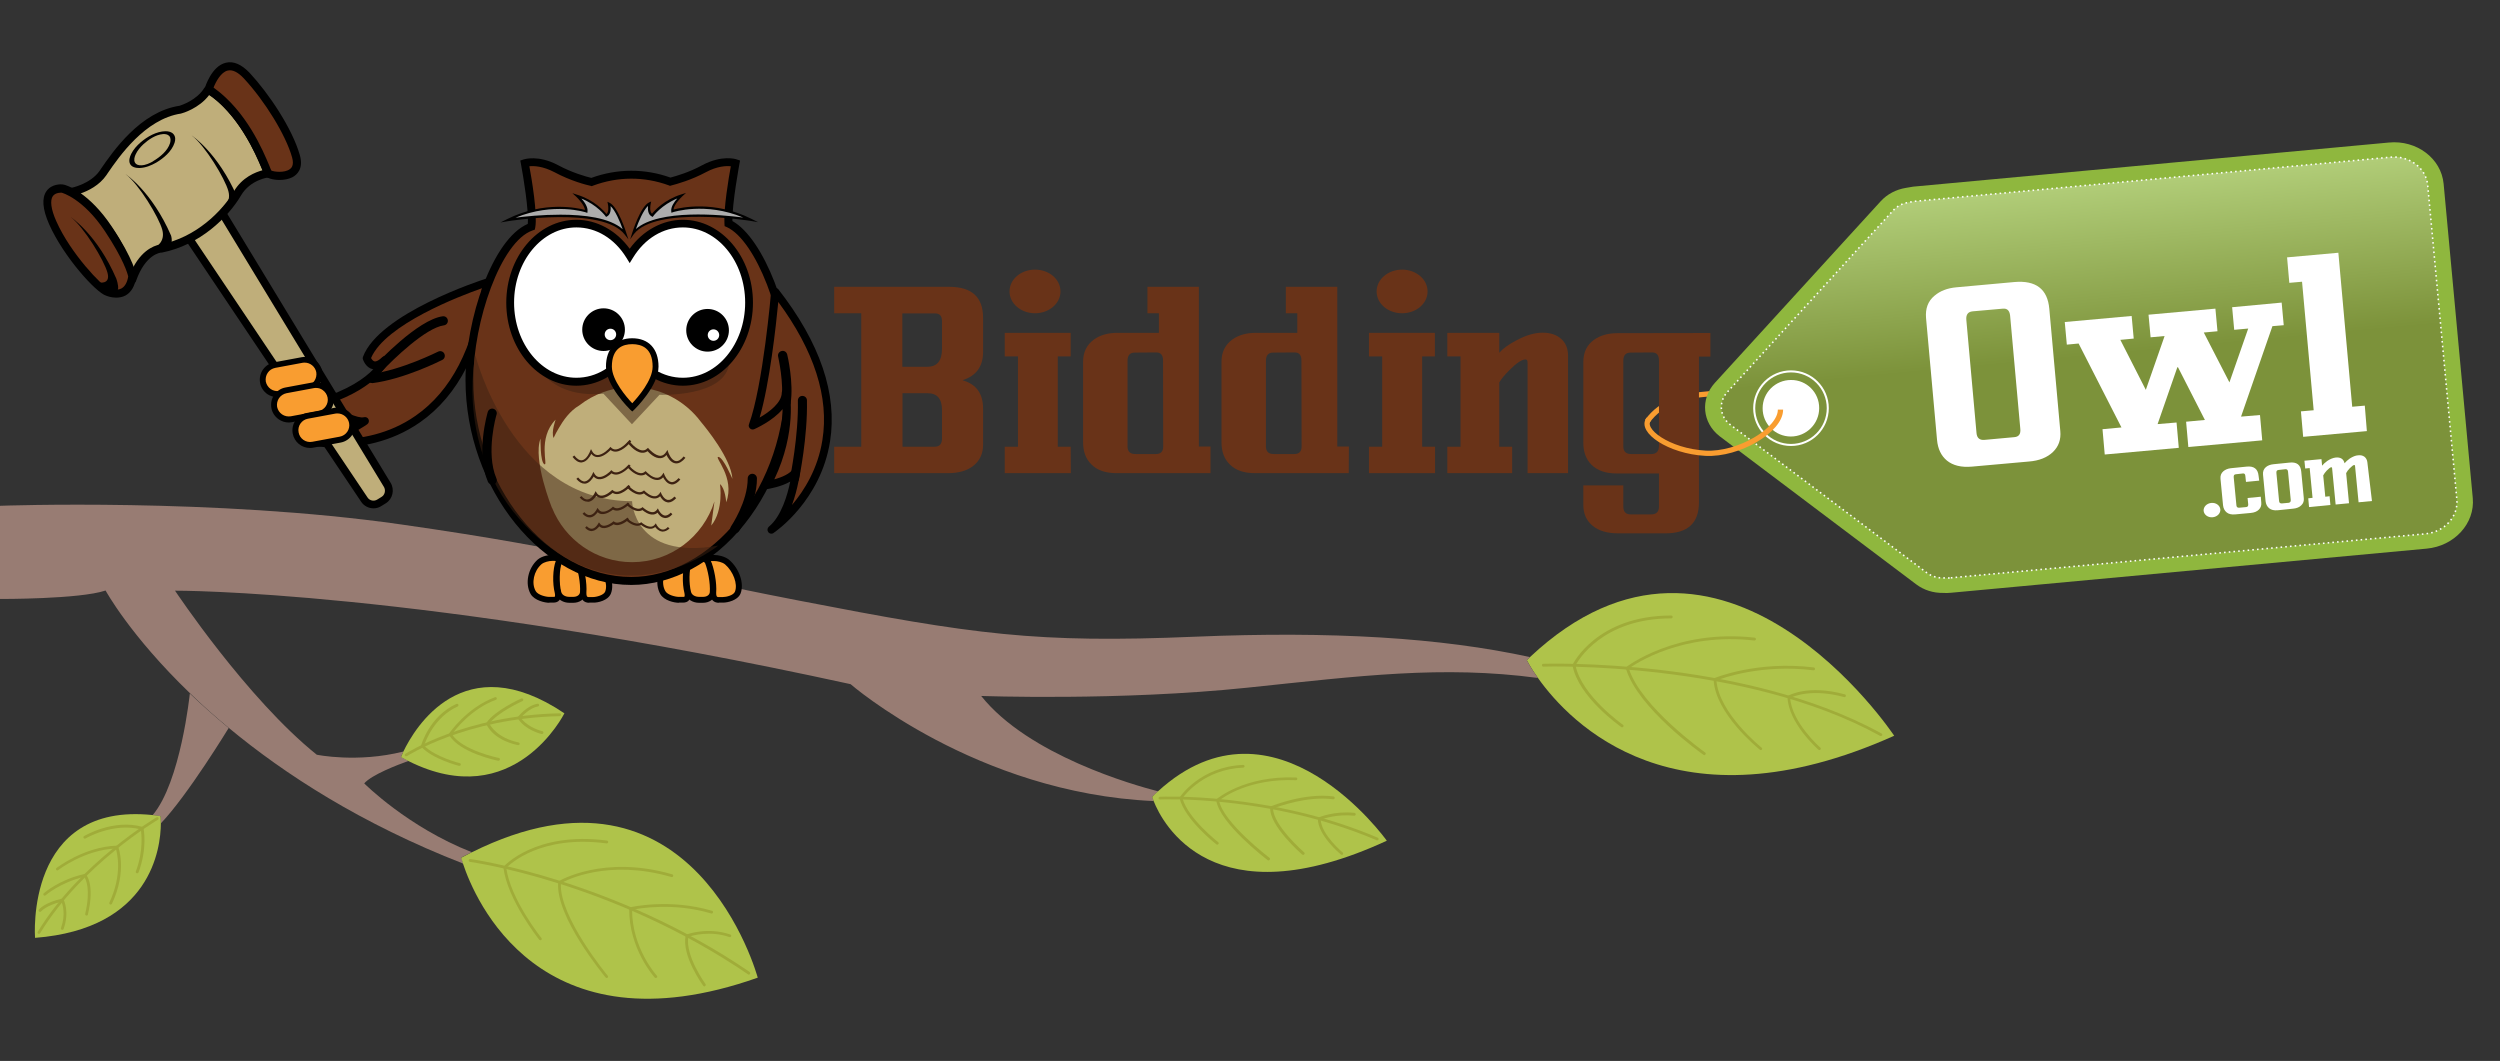 <?xml version="1.0" encoding="utf-8"?>
<!-- Generator: Adobe Illustrator 27.0.0, SVG Export Plug-In . SVG Version: 6.00 Build 0)  -->
<svg version="1.1" id="Layer_1" xmlns="http://www.w3.org/2000/svg" xmlns:xlink="http://www.w3.org/1999/xlink" x="0px" y="0px"
	 viewBox="0 0 1569.8 666.2" style="enable-background:new 0 0 1569.8 666.2;" xml:space="preserve">
<rect x="0" y="0" width="1569.8" height="666.2" fill="#333333" stroke="none"/>
<style type="text/css">
	.st0{opacity:0.9;}
	.st1{opacity:0;fill:#FFFFFF;}
	.st2{opacity:1.000000e-02;fill:#FEFEFE;}
	.st3{opacity:2.000000e-02;fill:#FDFDFD;}
	.st4{opacity:3.000000e-02;fill:#FCFCFC;}
	.st5{opacity:4.000000e-02;fill:#FBFBFB;}
	.st6{opacity:5.000000e-02;fill:#FAFAFA;}
	.st7{opacity:6.000000e-02;fill:#F9F9F9;}
	.st8{opacity:7.000000e-02;fill:#F8F8F8;}
	.st9{opacity:8.000000e-02;fill:#F7F7F7;}
	.st10{opacity:9.000000e-02;fill:#F6F6F7;}
	.st11{opacity:0.1;fill:#F5F5F6;}
	.st12{opacity:0.11;fill:#F4F4F5;}
	.st13{opacity:0.12;fill:#F3F3F4;}
	.st14{opacity:0.13;fill:#F2F2F3;}
	.st15{opacity:0.14;fill:#F1F1F2;}
	.st16{opacity:0.15;fill:#F0F0F1;}
	.st17{opacity:0.16;fill:#EFEFF0;}
	.st18{opacity:0.17;fill:#EEEFEF;}
	.st19{opacity:0.18;fill:#EDEEEE;}
	.st20{opacity:0.19;fill:#ECEDED;}
	.st21{opacity:0.2;fill:#EBECEC;}
	.st22{opacity:0.21;fill:#EAEBEB;}
	.st23{opacity:0.22;fill:#E9EAEA;}
	.st24{opacity:0.23;fill:#E8E9E9;}
	.st25{opacity:0.24;fill:#E7E8E8;}
	.st26{opacity:0.25;fill:#E6E7E8;}
	.st27{opacity:0.26;fill:#E5E6E7;}
	.st28{opacity:0.27;fill:#E4E5E6;}
	.st29{opacity:0.28;fill:#E3E4E5;}
	.st30{opacity:0.29;fill:#E2E3E4;}
	.st31{opacity:0.3;fill:#E1E2E3;}
	.st32{opacity:0.31;fill:#E0E1E2;}
	.st33{opacity:0.32;fill:#DFE0E1;}
	.st34{opacity:0.33;fill:#DEDFE0;}
	.st35{opacity:0.34;fill:#DDDEDF;}
	.st36{opacity:0.35;fill:#DCDDDE;}
	.st37{opacity:0.36;fill:#DBDCDD;}
	.st38{opacity:0.37;fill:#DADBDC;}
	.st39{opacity:0.38;fill:#D9DADB;}
	.st40{opacity:0.39;fill:#D8D9DA;}
	.st41{opacity:0.4;fill:#D7D8D9;}
	.st42{opacity:0.41;fill:#D6D7D8;}
	.st43{opacity:0.42;fill:#D5D6D8;}
	.st44{opacity:0.43;fill:#D4D5D7;}
	.st45{opacity:0.44;fill:#D3D4D6;}
	.st46{opacity:0.45;fill:#D2D3D5;}
	.st47{opacity:0.46;fill:#D1D2D4;}
	.st48{opacity:0.47;fill:#D0D1D3;}
	.st49{opacity:0.48;fill:#CFD0D2;}
	.st50{opacity:0.49;fill:#CECFD1;}
	.st51{opacity:0.5;fill:#CECFD0;}
	.st52{opacity:0.51;fill:#CDCECF;}
	.st53{opacity:0.52;fill:#CCCDCE;}
	.st54{opacity:0.53;fill:#CBCCCD;}
	.st55{opacity:0.54;fill:#CACBCC;}
	.st56{opacity:0.55;fill:#C9CACB;}
	.st57{opacity:0.56;fill:#C8C9CA;}
	.st58{opacity:0.57;fill:#C7C8C9;}
	.st59{opacity:0.58;fill:#C6C7C8;}
	.st60{opacity:0.59;fill:#C5C6C8;}
	.st61{opacity:0.6;fill:#C4C5C7;}
	.st62{opacity:0.61;fill:#C3C4C6;}
	.st63{opacity:0.62;fill:#C2C3C5;}
	.st64{opacity:0.63;fill:#C1C2C4;}
	.st65{opacity:0.64;fill:#C0C1C3;}
	.st66{opacity:0.65;fill:#BFC0C2;}
	.st67{opacity:0.66;fill:#BEBFC1;}
	.st68{opacity:0.67;fill:#BDBEC0;}
	.st69{opacity:0.68;fill:#BCBDBF;}
	.st70{opacity:0.69;fill:#BBBCBE;}
	.st71{opacity:0.7;fill:#BABBBD;}
	.st72{opacity:0.71;fill:#B9BABC;}
	.st73{opacity:0.72;fill:#B8B9BB;}
	.st74{opacity:0.73;fill:#B7B8BA;}
	.st75{opacity:0.74;fill:#B6B7B9;}
	.st76{opacity:0.75;fill:#B5B6B8;}
	.st77{opacity:0.76;fill:#B4B5B8;}
	.st78{opacity:0.77;fill:#B3B4B7;}
	.st79{opacity:0.78;fill:#B2B3B6;}
	.st80{opacity:0.79;fill:#B1B2B5;}
	.st81{opacity:0.8;fill:#B0B1B4;}
	.st82{opacity:0.81;fill:#AFB0B3;}
	.st83{opacity:0.82;fill:#AEAFB2;}
	.st84{opacity:0.83;fill:#ADAEB1;}
	.st85{opacity:0.84;fill:#ACAEB0;}
	.st86{opacity:0.85;fill:#ABADAF;}
	.st87{opacity:0.86;fill:#AAACAE;}
	.st88{opacity:0.87;fill:#A9ABAD;}
	.st89{opacity:0.88;fill:#A8AAAC;}
	.st90{opacity:0.89;fill:#A7A9AB;}
	.st91{opacity:0.9;fill:#A6A8AA;}
	.st92{opacity:0.91;fill:#A5A7A9;}
	.st93{opacity:0.92;fill:#A4A6A9;}
	.st94{opacity:0.93;fill:#A3A5A8;}
	.st95{opacity:0.94;fill:#A2A4A7;}
	.st96{opacity:0.95;fill:#A1A3A6;}
	.st97{opacity:0.96;fill:#A0A2A5;}
	.st98{opacity:0.97;fill:#9FA1A4;}
	.st99{opacity:0.98;fill:#9EA0A3;}
	.st100{opacity:0.99;fill:#9D9FA2;}
	.st101{fill:#9C9EA1;}
	.st102{fill:#AFC34A;}
	.st103{fill:#987C73;}
	.st104{fill:#A0AC39;}
	.st105{fill:#693318;}
	.st106{fill:#F99D30;}
	.st107{fill:#ADADAD;}
	.st108{fill:#BFAE7A;}
	.st109{opacity:0.5;}
	.st110{fill:#3D2212;}
	.st111{fill:#FFFFFF;}
	.st112{fill:none;stroke:#F99D30;stroke-width:3.31;stroke-miterlimit:10;}
	.st113{fill:#8FB73E;}
	.st114{opacity:0.3;fill:url(#SVGID_1_);enable-background:new    ;}
	.st115{fill:none;stroke:#FFFFFF;stroke-width:1.29;stroke-miterlimit:10;}
	.st116{fill:none;stroke:#FFFFFF;stroke-width:0.99;stroke-miterlimit:10;stroke-dasharray:0,0,0.99,1.98;}
	.st117{opacity:0.3;fill:url(#SVGID_00000049916520056181909010000004024687886673601215_);enable-background:new    ;}
</style>
<g id="XMLID_00000107551470466108432380000006905265421716237487_">
	<g>
		<path class="st102" d="M960.7,412.6c120.7-113.5,228.7,49.4,228.7,49.4c-137.3,61.5-203.5-7.8-223.7-36.3c-4.8-6.7-7-11.2-7-11.2
			C959.4,413.8,960,413.2,960.7,412.6z"/>
		<path class="st103" d="M960.7,412.6c-0.7,0.6-1.3,1.2-2,1.9c0,0,2.2,4.5,7,11.2c-60.3-8-111.5-1.3-182.4,6.1
			c-80.4,8.4-167.2,5.2-167.2,5.2c29.7,37.3,96,56,111.1,59.9c-1.2,1.1-2.4,2.3-3.7,3.5c0,0,0.3,1,0.9,2.6
			c-111.6-5-190.3-73.4-190.3-73.4c-272-59.5-424.2-58.7-424.2-58.7s45.1,67.8,89,103c0,0,25.4,5.3,54.4-2c-1,2.1-1.5,3.4-1.5,3.4
			c1.6,0.9,3.1,1.7,4.7,2.5c-6.7,2.4-23,8.6-27.8,14.1c0,0,27.2,27.4,67.5,43.2c-2.1,1.1-4.3,2.2-6.5,3.3c0,0,0.4,1.4,1.2,3.9
			c-64.4-25.1-112.5-56.4-147.3-85.3c-9-7.4-17.1-14.7-24.3-21.7c-37.7-36.3-53-64.5-53-64.5C49.9,376.3,0,376.1,0,376.1v-58.5
			c0,0,135.1-5,251.8,11.7s139.3,26.4,249.7,47.8s149,26.9,248.9,22.7C836.2,396.2,904.8,400.4,960.7,412.6z"/>
		<path class="st102" d="M727.1,496.9c73.7-67.3,143.7,31,143.7,31c-109.5,50.6-141-11.2-146.4-24.9c-0.7-1.6-0.9-2.6-0.9-2.6
			C724.7,499.1,725.9,498,727.1,496.9z"/>
		<path class="st102" d="M296.2,535.2c139.7-69.5,179.6,78.7,179.6,78.7c-137.5,48.5-178-50.3-185-71.4c-0.8-2.5-1.2-3.9-1.2-3.9
			C291.9,537.4,294.1,536.3,296.2,535.2L296.2,535.2z"/>
		<path class="st102" d="M253.3,471.9c6.9-14.4,37.5-66.8,101.1-24c0,0-31.5,63.3-97.9,30c-1.5-0.8-3.1-1.6-4.7-2.5
			C251.8,475.4,252.3,474.1,253.3,471.9z"/>
		<path class="st103" d="M143.6,457.1L143.6,457.1c0,0-25.8,42.4-42.6,59.9c0-2.9-0.2-4.5-0.2-4.5c-1.7-0.2-3.4-0.5-5-0.6
			c17.7-20.8,23.4-76.4,23.4-76.4l0,0C126.5,442.4,134.6,449.7,143.6,457.1z"/>
		<path class="st102" d="M100.8,512.5c0,0,0.2,1.7,0.2,4.5c-0.1,15.6-6,66.2-79,71.9c0,0-6.6-85.6,73.9-77.1
			C97.5,512,99.2,512.2,100.8,512.5z"/>
	</g>
</g>
<g>
	<path class="st104" d="M470.2,612c-0.2,0-0.3,0-0.5-0.2c-85.1-58.1-173.7-70.5-174.6-70.6c-0.5-0.1-0.8-0.5-0.8-1
		c0.1-0.5,0.5-0.8,1-0.8c0.9,0.1,90,12.6,175.4,70.9c0.4,0.3,0.5,0.8,0.2,1.2C470.8,611.9,470.5,612,470.2,612z"/>
</g>
<g>
	<path class="st104" d="M339.3,590.4c-0.3,0-0.5-0.1-0.7-0.3c-0.8-1-20-25.3-22.5-45.3c0-0.2,0-0.5,0.2-0.7
		c0.2-0.2,19.8-22.2,64.8-16.3c0.5,0.1,0.8,0.5,0.8,1c-0.1,0.5-0.5,0.8-1,0.8c-41.3-5.5-60.6,12.9-63,15.4
		c2.6,19.5,21.9,43.8,22.1,44c0.3,0.4,0.2,0.9-0.1,1.2C339.7,590.4,339.5,590.4,339.3,590.4z"/>
</g>
<g>
	<path class="st104" d="M381,614.1c-0.3,0-0.5-0.1-0.7-0.3c-1.3-1.6-31.7-38.3-29.8-59.8c0-0.3,0.2-0.5,0.4-0.7
		c0.3-0.2,28.1-16.8,71.2-4.3c0.5,0.1,0.7,0.6,0.6,1.1c-0.1,0.5-0.6,0.7-1.1,0.6c-39.6-11.5-66,1.9-69.4,3.9
		c-1.3,20.9,29.1,57.7,29.4,58.1c0.3,0.4,0.3,0.9-0.1,1.2C381.4,614.1,381.2,614.1,381,614.1z"/>
</g>
<g>
	<path class="st104" d="M411.7,614.1c-0.2,0-0.5-0.1-0.6-0.3c-0.2-0.2-16.3-18-16-43.3c0-0.4,0.3-0.8,0.7-0.8
		c0.2-0.1,24.7-5.7,51.3,2.2c0.5,0.1,0.7,0.6,0.6,1.1c-0.1,0.5-0.6,0.7-1.1,0.6c-23.7-7.1-45.6-3.2-49.7-2.3
		c0,24.2,15.4,41.2,15.6,41.4c0.3,0.4,0.3,0.9-0.1,1.2C412.1,614,411.9,614.1,411.7,614.1z"/>
</g>
<g>
	<path class="st104" d="M442.3,619.4c-0.3,0-0.5-0.1-0.7-0.4c-0.6-0.8-13.6-18.7-11.1-31.5c0.1-0.3,0.3-0.5,0.6-0.7
		c0.5-0.2,13.3-4.9,27.5,0c0.5,0.2,0.7,0.7,0.5,1.1c-0.2,0.5-0.7,0.7-1.1,0.5c-12.1-4.2-23.4-0.9-25.8-0.2
		c-2,12.1,10.7,29.5,10.8,29.7c0.3,0.4,0.2,0.9-0.2,1.2C442.7,619.3,442.5,619.4,442.3,619.4z"/>
</g>
<g>
	<path class="st104" d="M24.5,586.4c-0.2,0-0.3,0-0.5-0.1c-0.4-0.3-0.6-0.8-0.3-1.2c26.3-43.3,74.1-71.6,74.6-71.9
		c0.4-0.2,1-0.1,1.2,0.3c0.2,0.4,0.1,1-0.3,1.2c-0.5,0.3-48,28.4-74,71.3C25.1,586.2,24.8,586.4,24.5,586.4z"/>
</g>
<g>
	<path class="st104" d="M39.1,583.9c-0.1,0-0.2,0-0.3-0.1c-0.5-0.2-0.7-0.7-0.5-1.1c3-8.4,1.1-14.6,0.3-16.5
		c-9.6,2.3-12.8,6.1-12.8,6.1c-0.3,0.4-0.9,0.4-1.2,0.1c-0.4-0.3-0.5-0.9-0.2-1.2c0.1-0.2,3.6-4.5,14.5-6.9c0.4-0.1,0.8,0.1,1,0.5
		c0.2,0.3,3.9,7.8,0,18.6C39.9,583.6,39.5,583.9,39.1,583.9z"/>
</g>
<g>
	<path class="st104" d="M54.4,574.9c-0.1,0-0.1,0-0.2,0c-0.5-0.1-0.8-0.6-0.7-1.1c3.6-15.4,0.4-21.7-0.6-23.2
		c-14.8,3.4-24.2,11.5-24.3,11.6c-0.4,0.3-0.9,0.3-1.2-0.1c-0.3-0.4-0.3-0.9,0.1-1.2c0.4-0.4,10-8.7,25.6-12.1
		c0.3-0.1,0.6,0,0.8,0.2c0.2,0.2,5.8,6.1,1.3,25.2C55.2,574.6,54.8,574.9,54.4,574.9z"/>
</g>
<g>
	<path class="st104" d="M69.5,568c-0.1,0-0.3,0-0.4-0.1c-0.4-0.2-0.6-0.7-0.4-1.2c8.3-17.8,4.9-31,4-33.9
		c-19.6,0.8-36,13.4-36.2,13.6c-0.4,0.3-0.9,0.2-1.2-0.2c-0.3-0.4-0.2-0.9,0.2-1.2c0.2-0.1,17.4-13.4,37.9-14c0.4,0,0.7,0.2,0.8,0.6
		c0.2,0.6,5.8,15.2-3.9,35.9C70.2,567.8,69.9,568,69.5,568z"/>
</g>
<g>
	<path class="st104" d="M86.1,548.4c-0.1,0-0.2,0-0.3-0.1c-0.5-0.2-0.7-0.7-0.5-1.1c4.9-13.1,3.5-23.9,3.1-26.4
		c-17.2-4.5-34.6,5.6-34.7,5.7c-0.4,0.2-1,0.1-1.2-0.3c-0.3-0.4-0.1-1,0.3-1.2c0.7-0.4,18.5-10.9,36.7-5.8c0.3,0.1,0.6,0.3,0.6,0.7
		c0.1,0.5,2.6,12.6-3.1,27.9C86.7,548.2,86.4,548.4,86.1,548.4z"/>
</g>
<g>
	<path class="st104" d="M255,474.9c-0.3,0-0.6-0.1-0.7-0.4c-0.3-0.4-0.2-1,0.3-1.2c0.4-0.2,37.4-24.2,96.8-25.4c0,0,0,0,0,0
		c0.5,0,0.9,0.4,0.9,0.9c0,0.5-0.4,0.9-0.9,0.9c-58.9,1.2-95.5,24.9-95.9,25.1C255.4,474.8,255.2,474.9,255,474.9z"/>
</g>
<g>
	<path class="st104" d="M288.4,480.9c-0.1,0-0.1,0-0.2,0c-0.7-0.2-16.6-4.3-23.6-11.9c-0.2-0.2-0.3-0.5-0.2-0.8
		c0.2-0.8,5.4-18.6,22.2-26.2c0.4-0.2,1,0,1.2,0.4c0.2,0.4,0,1-0.4,1.2c-14.6,6.6-20.2,21.8-21.1,24.6c6.8,7,22.2,11,22.4,11
		c0.5,0.1,0.8,0.6,0.6,1.1C289.2,480.7,288.8,480.9,288.4,480.9z"/>
</g>
<g>
	<path class="st104" d="M313,477.7c-0.1,0-0.1,0-0.2,0c-1-0.2-24.3-5-30.8-16.2c-0.2-0.3-0.2-0.7,0-0.9c0.1-0.2,11.1-16.3,28.8-22.8
		c0.5-0.2,1,0.1,1.1,0.5c0.2,0.5-0.1,1-0.5,1.1c-15.5,5.7-25.7,19-27.6,21.7c6.5,10.1,29.1,14.8,29.4,14.8c0.5,0.1,0.8,0.6,0.7,1
		C313.8,477.4,313.4,477.7,313,477.7z"/>
</g>
<g>
	<path class="st104" d="M325.4,467.9c-0.1,0-0.1,0-0.2,0c-16.1-3.5-19.7-12.9-19.8-13.3c-0.1-0.3-0.1-0.6,0.1-0.8
		c4.9-7.5,21.1-14.9,21.8-15.2c0.4-0.2,1,0,1.2,0.4c0.2,0.4,0,1-0.4,1.2c-0.2,0.1-15.8,7.2-20.8,14.2c0.9,1.7,5.1,8.9,18.3,11.8
		c0.5,0.1,0.8,0.6,0.7,1.1C326.2,467.6,325.8,467.9,325.4,467.9z"/>
</g>
<g>
	<path class="st104" d="M340.3,460.9c-0.1,0-0.1,0-0.2,0c-0.4-0.1-10.1-2.3-14.9-9.7c-0.2-0.3-0.2-0.7,0-1c0.2-0.3,5.5-7.1,12.3-8.3
		c0.5-0.1,0.9,0.2,1,0.7c0.1,0.5-0.2,0.9-0.7,1c-5.1,0.9-9.4,5.6-10.8,7.1c4.5,6.3,13.4,8.4,13.5,8.4c0.5,0.1,0.8,0.6,0.7,1.1
		C341.1,460.6,340.7,460.9,340.3,460.9z"/>
</g>
<g>
	<path class="st104" d="M864.7,527.7c-0.1,0-0.2,0-0.3-0.1C797,498.9,729,502,728.4,502c-0.5,0-0.9-0.3-0.9-0.8
		c0-0.5,0.3-0.9,0.8-0.9c0.7,0,69-3.2,136.8,25.7c0.4,0.2,0.7,0.7,0.5,1.2C865.4,527.5,865.1,527.7,864.7,527.7z"/>
</g>
<g>
	<path class="st104" d="M764.3,530.4c-0.2,0-0.4-0.1-0.5-0.2c-0.8-0.6-19.8-15.6-23.1-28.9c-0.1-0.2,0-0.5,0.1-0.7
		c0.1-0.2,12.7-19.2,39.8-20.3c0.5,0,0.9,0.4,0.9,0.8c0,0.5-0.4,0.9-0.8,0.9c-24.3,1-36.5,16.8-38.2,19.2
		c3.4,12.7,22.2,27.4,22.4,27.6c0.4,0.3,0.5,0.9,0.2,1.2C764.8,530.3,764.6,530.4,764.3,530.4z"/>
</g>
<g>
	<path class="st104" d="M796.5,540.3c-0.2,0-0.4-0.1-0.5-0.2c-1.2-0.9-30.3-23.2-32.3-37.6c0-0.3,0.1-0.6,0.3-0.8
		c0.2-0.1,17.4-14.8,49.8-13.5c0.5,0,0.9,0.4,0.8,0.9c0,0.5-0.4,0.9-0.9,0.8c-29.1-1.2-45.6,10.7-48.2,12.8
		c2.5,13.7,31.3,35.7,31.6,35.9c0.4,0.3,0.5,0.8,0.2,1.2C797.1,540.1,796.8,540.3,796.5,540.3z"/>
</g>
<g>
	<path class="st104" d="M818.3,536.8c-0.2,0-0.4-0.1-0.6-0.2c-0.9-0.7-20.9-18.3-20.1-29.5c0-0.3,0.2-0.6,0.5-0.8
		c0.9-0.4,21.1-8.6,39.2-6.2c0.5,0.1,0.8,0.5,0.8,1c-0.1,0.5-0.5,0.8-1,0.8c-16-2.2-34.4,4.5-37.7,5.8c0,10.4,19.3,27.4,19.5,27.5
		c0.4,0.3,0.4,0.9,0.1,1.2C818.8,536.7,818.6,536.8,818.3,536.8z"/>
</g>
<g>
	<path class="st104" d="M842.6,536.8c-0.2,0-0.4-0.1-0.6-0.2c-0.6-0.5-14.5-12.1-14.5-22.5c0-0.4,0.2-0.7,0.5-0.8
		c0.4-0.2,9.9-4.2,22.5-2.9c0.5,0.1,0.8,0.5,0.8,1c-0.1,0.5-0.5,0.8-1,0.8c-10.5-1.1-18.9,1.7-21,2.5c0.5,9.5,13.7,20.5,13.8,20.6
		c0.4,0.3,0.4,0.9,0.1,1.2C843.1,536.7,842.8,536.8,842.6,536.8z"/>
</g>
<g>
	<path class="st104" d="M1181,462.2c-0.1,0-0.3,0-0.4-0.1c-85.4-47.2-210.2-43.6-211.5-43.5c0,0,0,0,0,0c-0.5,0-0.9-0.4-0.9-0.9
		c0-0.5,0.4-0.9,0.9-0.9c0.3,0,31.9-1,73.6,3.9c38.6,4.5,93.9,15.1,138.8,39.9c0.4,0.2,0.6,0.8,0.3,1.2
		C1181.6,462,1181.3,462.2,1181,462.2z"/>
</g>
<g>
	<path class="st104" d="M1018.5,456.7c-0.2,0-0.4-0.1-0.5-0.2c-1.1-0.8-27-19-30.6-38.7c0-0.2,0-0.4,0.1-0.5
		c0.1-0.3,15-30.8,61.9-30.8c0.5,0,0.9,0.4,0.9,0.9c0,0.5-0.4,0.9-0.9,0.9c-43.4,0-58.6,26.7-60.1,29.5
		c3.7,18.9,29.5,37.1,29.8,37.3c0.4,0.3,0.5,0.8,0.2,1.2C1019.1,456.6,1018.8,456.7,1018.5,456.7z"/>
</g>
<g>
	<path class="st104" d="M1070.2,474.2c-0.2,0-0.4-0.1-0.5-0.2c-1.7-1.2-41.4-29.3-48.8-54.3c-0.1-0.3,0-0.7,0.3-0.9
		c0.3-0.2,31.1-24,80.6-18.4c0.5,0.1,0.8,0.5,0.8,1c-0.1,0.5-0.5,0.8-1,0.8c-45.4-5.2-74.8,14.7-78.8,17.6
		c7.7,24.2,47.5,52.4,47.9,52.7c0.4,0.3,0.5,0.8,0.2,1.2C1070.7,474,1070.4,474.2,1070.2,474.2z"/>
</g>
<g>
	<path class="st104" d="M1105.6,471c-0.2,0-0.4-0.1-0.5-0.2c-1.1-0.9-28.1-22.6-29.1-44.1c0-0.4,0.2-0.7,0.5-0.9
		c0.3-0.1,26.7-11.1,62.4-6.7c0.5,0.1,0.8,0.5,0.8,1c-0.1,0.5-0.5,0.8-1,0.8c-32.3-4-56.9,4.8-60.9,6.4c1.5,20.5,28.1,42,28.4,42.2
		c0.4,0.3,0.4,0.9,0.1,1.2C1106.1,470.9,1105.9,471,1105.6,471z"/>
</g>
<g>
	<path class="st104" d="M1142.5,471c-0.2,0-0.4-0.1-0.6-0.2c-0.8-0.7-19-16.8-19.5-33.1c0-0.3,0.2-0.6,0.4-0.8
		c0.5-0.3,12.5-7.2,35.6-0.9c0.5,0.1,0.8,0.6,0.6,1.1c-0.1,0.5-0.6,0.8-1.1,0.6c-19.9-5.4-31.4-0.6-33.8,0.5
		c0.9,15.3,18.7,31.1,18.9,31.2c0.4,0.3,0.4,0.9,0.1,1.2C1143,470.9,1142.8,471,1142.5,471z"/>
</g>
<g>
	<g>
		<g>
			<g>
				<path class="st105" d="M305.6,177.4c0,0-65.4,21-75.3,47.5c0,0,3.1,9.5,11.4,1.2c0,0-6.5,16.4-40.8,26.8c0,0,21,13.6,28.3,11.5
					c0,0-19.9,14-36,12.4C193.2,276.8,290.3,299.4,305.6,177.4z"/>
				<path d="M211.1,281c-10.6,0-17.8-1.6-18.5-1.8c-1.3-0.3-2.1-1.5-1.9-2.8c0.2-1.3,1.4-2.2,2.7-2.1c9.8,1,21.5-4.4,28.4-8.3
					c-8.7-2.6-19.5-9.4-22.2-11.1c-0.8-0.5-1.2-1.5-1.1-2.4s0.8-1.7,1.7-2c18.8-5.7,29-13.2,34.2-18.6c-0.2,0-0.3-0.1-0.5-0.1
					c-4.2-1-5.8-5.6-6-6.1c-0.2-0.5-0.2-1.1,0-1.6c10.2-27.3,74.1-48.1,76.9-49c0.8-0.3,1.7-0.1,2.3,0.4c0.6,0.5,1,1.4,0.9,2.2
					c-5.2,41.2-20.1,70.6-44.3,87.5C245.2,278.1,225.2,281,211.1,281z M229.2,261.9c0.9,0,1.8,0.5,2.2,1.4c0.5,1.1,0.2,2.4-0.8,3.1
					c-0.5,0.4-8.3,5.8-18.2,9.5c13.3-0.2,31.8-3.1,48.5-14.8c22.3-15.5,36.3-42.5,41.7-80.1c-13.7,4.8-60.6,22.7-69.6,43.8
					c0.4,0.8,1.2,1.9,2.1,2.1c1.2,0.3,2.9-0.7,4.9-2.6c0.8-0.8,2.1-1,3.1-0.3c1,0.6,1.4,1.9,0.9,3c-0.3,0.7-6.7,16-37.3,26.5
					c8.1,4.7,18.2,9.4,21.7,8.5C228.7,261.9,229,261.9,229.2,261.9z"/>
			</g>
			<g>
				<g>
					<path class="st106" d="M463.3,372.1c-1.4,3.3-6.9,4.6-9.4,4.6c-0.8,0-1.6,0-2.5,0c-2.5,0-3.6-1.2-3.6-4.6
						c0.4-5.7-1.2-14.4-3.2-19.2c-0.7-1.8,0.4-2.5,2.3-2.5c0.6,0,1.2,0,1.9,0c1.9,0,5.5,0.7,7.7,2.5
						C462.2,357.7,465.5,366.4,463.3,372.1z"/>
					<path d="M451.4,378.5c-1.6,0-2.9-0.5-3.8-1.4c-1.1-1.1-1.6-2.7-1.6-5c0.4-5.7-1.2-14.1-3.1-18.5c-0.6-1.8-0.2-2.9,0.2-3.5
						c1.1-1.5,3.1-1.6,3.8-1.6l1.9,0c1.9,0,6.1,0.7,8.9,2.9c6.5,5.5,9.8,15,7.3,21.3l0,0c-1.8,4.3-8.1,5.7-11,5.7c0,0,0,0-0.1,0
						H451.4C451.4,378.5,451.4,378.5,451.4,378.5z M446.4,352.3c2,4.6,3.8,13.6,3.3,20c0,1.6,0.3,2.1,0.5,2.3
						c0.3,0.3,0.9,0.4,1.2,0.3h2.5c0,0,0,0,0,0c2.2,0,6.7-1.1,7.6-3.4c1.9-4.8-1.1-12.7-6.2-17.1c-1.8-1.5-5-2.1-6.6-2.1l-1.8,0
						C446.7,352.2,446.5,352.3,446.4,352.3z"/>
				</g>
				<g>
					<path class="st106" d="M447.4,372.1c-0.4,3.3-3.6,4.6-6.1,4.6c-0.8,0-1.6,0-2.5,0c-2.5,0-5.9-1.2-6.9-4.6
						c-1.4-5.7-1.3-14.4,0.4-19.2c0.7-1.8,3.1-2.5,5.1-2.5c0.6,0,1.2,0,1.8,0c1.9,0,4.2,0.7,5,2.5
						C446.2,357.7,447.8,366.4,447.4,372.1z"/>
					<path d="M438.8,378.5c-3.3,0-7.4-1.8-8.6-5.9c-1.6-6.3-1.4-15.4,0.4-20.4c1.1-2.7,4.2-3.7,6.8-3.7l1.9,0c3.2,0,5.7,1.4,6.7,3.6
						c1.9,4.8,3.7,13.8,3.3,20.1l0,0.1c-0.5,4.3-4.4,6.2-7.8,6.2c0,0,0,0-0.1,0H438.8C438.9,378.5,438.8,378.5,438.8,378.5z
						 M439.3,352.2l-1.8,0c-1.4,0-3,0.5-3.3,1.4c-1.5,4.3-1.7,12.6-0.3,18.1c0.7,2.5,3.6,3.1,5.1,3.1c0,0,0,0,0,0h2.5c0,0,0,0,0,0
						c1.4,0,3.9-0.6,4.2-2.9c0.4-5.6-1.2-14-3-18.4C442.2,352.7,440.6,352.3,439.3,352.2z"/>
				</g>
				<g>
					<path class="st106" d="M431.6,372.1c0.6,3.3-0.3,4.6-2.8,4.6c-0.8,0-1.6,0-2.4,0c-2.5,0-8.3-1.2-10.2-4.6
						c-3.2-5.7-1.4-14.4,4-19.2c2.1-1.8,5.9-2.5,7.8-2.5c0.6,0,1.2,0,1.8,0c1.9,0,2.8,0.7,2.2,2.5
						C430.2,357.7,430.1,366.4,431.6,372.1z"/>
					<path d="M426.3,378.5c-2.8,0-9.3-1.3-11.7-5.5c-3.7-6.5-1.7-16.2,4.4-21.6c2.7-2.3,7.1-3,9-3l1.9,0c0.7,0,2.6,0,3.7,1.5
						c0.7,0.9,0.8,2.1,0.3,3.4c-1.7,4.4-1.9,12.7-0.5,18.2l0,0.1c0.3,1.5,0.5,3.7-0.8,5.3c-0.8,1-2.1,1.5-3.8,1.5c0,0,0,0-0.1,0
						H426.3C426.3,378.5,426.3,378.5,426.3,378.5z M429.8,352.2l-1.8,0c-1.7,0-5,0.7-6.6,2.1c-4.8,4.2-6.5,11.9-3.6,16.9
						c1.4,2.4,6.3,3.6,8.5,3.6c0,0,0,0,0,0h2.5c0.7,0.1,1-0.1,1-0.2c0,0,0.3-0.4,0-2.1c-1.6-6.2-1.3-15.3,0.6-20.3
						C430.2,352.3,430,352.2,429.8,352.2z"/>
				</g>
			</g>
			<g>
				<g>
					<path class="st106" d="M381.9,372.1c-1.4,3.3-6.9,4.6-9.4,4.6c-0.8,0-1.6,0-2.4,0c-2.5,0-3.6-1.2-3.6-4.6
						c0.4-5.7-1.2-14.4-3.2-19.2c-0.7-1.8,0.4-2.5,2.3-2.5c0.6,0,1.2,0,1.8,0c1.9,0,5.5,0.7,7.7,2.5
						C380.8,357.7,384.1,366.4,381.9,372.1z"/>
					<path d="M370,378.5c-1.6,0-2.9-0.5-3.8-1.4c-1.1-1.1-1.6-2.7-1.6-5c0.4-5.7-1.3-14.1-3.1-18.5c-0.6-1.8-0.2-2.9,0.2-3.5
						c1.1-1.5,3.1-1.6,3.8-1.6l1.9,0c1.9,0,6.1,0.7,8.9,2.9c6.5,5.5,9.8,15,7.3,21.3l0,0c-1.8,4.4-8.2,5.8-11.1,5.7H370
						C370,378.5,370,378.5,370,378.5z M364.9,352.3c2,4.6,3.8,13.6,3.3,20c0,1.6,0.3,2.1,0.5,2.3c0.3,0.3,0.9,0.4,1.2,0.3h2.5
						c0,0,0,0,0,0c2.1,0,6.7-1.2,7.6-3.4c1.9-4.8-1.1-12.8-6.2-17.1c-1.8-1.5-5-2.1-6.6-2.1l-1.8,0
						C365.3,352.2,365.1,352.3,364.9,352.3z"/>
				</g>
				<g>
					<path class="st106" d="M366,372.1c-0.4,3.3-3.6,4.6-6.1,4.6c-0.8,0-1.6,0-2.5,0c-2.5,0-5.9-1.2-6.9-4.6
						c-1.4-5.7-1.3-14.4,0.4-19.2c0.7-1.8,3.1-2.5,5.1-2.5c0.6,0,1.2,0,1.8,0c1.9,0,4.2,0.7,5,2.5
						C364.8,357.7,366.4,366.4,366,372.1z"/>
					<path d="M357.4,378.5c-3.3,0-7.4-1.8-8.6-5.9c-1.6-6.3-1.4-15.4,0.4-20.4c1.1-2.7,4.2-3.7,6.8-3.7l1.9,0c3.2,0,5.7,1.4,6.7,3.6
						c1.9,4.8,3.7,13.8,3.3,20.1l0,0.1c-0.5,4.3-4.4,6.2-7.9,6.2c0,0,0,0-0.1,0H357.4C357.5,378.5,357.4,378.5,357.4,378.5z
						 M357.9,352.2l-1.8,0c-1.4,0-3,0.5-3.4,1.4c-1.5,4.2-1.7,12.6-0.3,18.1c0.7,2.5,3.6,3.1,5.1,3.1c0,0,0,0,0,0h2.5c0,0,0,0,0,0
						c1.4,0,3.9-0.6,4.2-2.9c0.4-5.6-1.2-14-3-18.4C360.7,352.7,359.2,352.3,357.9,352.2z"/>
				</g>
				<g>
					<path class="st106" d="M350.1,372.1c0.6,3.3-0.3,4.6-2.8,4.6c-0.8,0-1.6,0-2.4,0c-2.5,0-8.3-1.2-10.2-4.6
						c-3.3-5.7-1.4-14.4,4-19.2c2.1-1.8,5.9-2.5,7.8-2.5c0.6,0,1.2,0,1.8,0c1.9,0,2.8,0.7,2.2,2.5
						C348.8,357.7,348.7,366.4,350.1,372.1z"/>
					<path d="M344.9,378.5c-2.7,0-9.3-1.4-11.7-5.5c-3.7-6.5-1.7-16.2,4.4-21.6c2.7-2.3,7.1-3,9-3l1.9,0c0.7,0,2.6,0,3.7,1.5
						c0.7,0.9,0.8,2.1,0.3,3.4c-1.7,4.4-1.9,12.7-0.5,18.2l0,0.1c0.3,1.5,0.5,3.7-0.8,5.3c-0.8,1-2.1,1.5-3.8,1.5c0,0,0,0-0.1,0
						H344.9C344.9,378.5,344.9,378.5,344.9,378.5z M348.4,352.2l-1.8,0c-1.7,0-5,0.7-6.6,2.1c-4.8,4.2-6.5,11.9-3.6,16.9
						c1.4,2.4,6.3,3.6,8.5,3.6c0,0,0,0,0,0h2.5c0.7,0.1,1-0.1,1-0.2c0,0,0.3-0.4,0-2.1c-1.6-6.2-1.3-15.3,0.6-20.3
						C348.8,352.3,348.6,352.2,348.4,352.2z"/>
				</g>
			</g>
			<g>
				<path class="st105" d="M457.4,140.4c-0.7-11.2,4.4-37.9,4.4-37.9s-8.1-2.7-19.7,3.5c-9.1,4.9-18,7.3-21.3,8.2
					c-7.8-2.8-16-4.4-24.4-4.4c-8.7,0-17,1.6-25,4.6c-2.3-0.5-12.1-3-22.2-8.4c-11.6-6.2-19.7-3.5-19.7-3.5s5.8,30.5,4.1,40
					c-21.6,7.4-38.9,58.4-38.9,96.1c0,70.5,49.8,126.3,101.6,126.3c51.8,0,99.3-56.8,99.3-127.3
					C495.6,198.8,476.8,149.3,457.4,140.4z"/>
				<path d="M396.4,367.3c-55.5,0-104.1-60.2-104.1-128.8c0-38.3,17-88.4,39.1-97.9c0.7-8.6-2.8-29.8-4.3-37.7l-0.4-2.1l2.1-0.7
					c0.4-0.1,9.2-3,21.6,3.6c8.9,4.8,17.6,7.2,20.9,8c16.2-5.9,33.5-6,49.7-0.2c3.7-1,11.8-3.3,20-7.8c12.4-6.6,21.2-3.8,21.6-3.6
					l2.1,0.7l-0.4,2.1c0,0.3-4.6,24.4-4.4,35.9c19.5,10.8,38.3,58.7,38.3,98.7c0,34.2-10.9,66.7-30.7,91.6
					C448,353.4,422.2,367.3,396.4,367.3z M332.4,104.4c1.4,7.5,5.2,30.1,3.7,38.4l-0.3,1.4l-1.4,0.5c-20,6.9-37.2,57.3-37.2,93.8
					c0,66,46.3,123.8,99.2,123.8c24.3,0,48.8-13.2,67.1-36.3c19.1-24,29.7-55.4,29.7-88.5c0-38.6-18.6-86.5-36.8-94.9L455,142
					l-0.1-1.5c-0.6-9.5,2.7-29.2,4-36.1c-2.9-0.3-8.5-0.1-15.6,3.7c-9.3,5-18.4,7.5-21.9,8.4l-0.7,0.2l-0.7-0.3
					c-15.6-5.7-32.1-5.6-47.7,0.2l-0.7,0.3l-0.7-0.2c-2.8-0.6-12.6-3.1-22.8-8.6C340.8,104.3,335.3,104.1,332.4,104.4z"/>
			</g>
			<g>
				<path class="st105" d="M486.7,183.2c0,0-5,59.3-14.1,84.1c0,0,20.6-8.8,20.6-20.6c0,0,5.1,26.4-11.8,58c0,0,14.7-2.2,18.4-8.8
					c0,0-2.9,26.4-15.4,36.7C484.4,332.6,562.4,280.2,486.7,183.2z"/>
				<path d="M484.4,335.1c-0.8,0-1.5-0.3-2-1c-0.8-1.1-0.6-2.5,0.4-3.4c7.8-6.4,11.7-20,13.4-28.3c-5.8,3.3-13.2,4.5-14.4,4.7
					c-0.9,0.1-1.8-0.3-2.4-1c-0.5-0.8-0.6-1.8-0.2-2.6c10.2-19.1,12.1-36.3,12.2-46.6c-6.2,7.5-17.2,12.3-17.8,12.6
					c-0.9,0.4-2,0.2-2.7-0.5c-0.7-0.7-1-1.7-0.6-2.6c8.8-24.1,13.9-82.8,13.9-83.4c0.1-1,0.8-1.9,1.8-2.2c1-0.3,2,0,2.7,0.8
					c26.3,33.7,37.2,65.9,32.5,95.6c-5.9,37.2-34.2,56.6-35.4,57.4C485.4,335,484.9,335.1,484.4,335.1z M499.9,293.4
					c0.3,0,0.5,0,0.8,0.1c1.1,0.4,1.8,1.5,1.7,2.6c-0.1,0.7-1.3,10.8-5.1,21c7.7-9.1,16.3-22.8,19.1-40.8c4.3-26.8-5.1-56-27.7-86.7
					c-1.4,14.7-5.4,51-11.7,72.6c6.1-3.5,13.9-9.4,13.9-15.7c0-1.3,1-2.3,2.2-2.5c1.3-0.1,2.4,0.7,2.7,2c0.2,1.1,4.6,25.1-9.6,55
					c4.8-1.3,10-3.6,11.7-6.5C498.1,293.9,499,293.4,499.9,293.4z"/>
			</g>
			<g>
				<path class="st107" d="M471.6,138.1c0,0-59.6-9.7-74,8.6c0,0,5.2-16.6,10.3-18.9c0,0-1.4,6,1.7,7.5c0,0,6.3-8.6,18.3-12.3
					c0,0-6.3,5.7-5.7,9.7C422.2,132.7,445.2,124.9,471.6,138.1z"/>
				<path d="M395.7,150.3l1.2-3.8c0.2-0.7,5.3-17,10.7-19.4l1.3-0.6l-0.3,1.4c-0.3,1.4-0.8,5,0.8,6.3c1.6-2,7.8-8.8,18.3-12.1l3.1-1
					l-2.4,2.2c-1.5,1.4-5.2,5.3-5.5,8.3c4.6-1.3,25.6-5.9,48.9,5.8l4.2,2.1l-4.7-0.8c-0.6-0.1-59.4-9.5-73.3,8.3L395.7,150.3z
					 M406.9,129.3c-2.9,2.7-5.9,9.7-7.6,14.5c14.5-12.7,53.5-9,67.4-7.2c-23.9-10-44-3.4-44.3-3.3l-0.8,0.3l-0.1-0.9
					c-0.4-2.7,1.9-6,3.8-8.1c-9.8,4-15.1,11-15.1,11.1l-0.3,0.5l-0.5-0.2C406.8,134.8,406.7,131.4,406.9,129.3z"/>
			</g>
			<g>
				<path class="st107" d="M318.7,138.1c0,0,59.6-9.7,74,8.6c0,0-5.2-16.6-10.3-18.9c0,0,1.4,6-1.7,7.5c0,0-6.3-8.6-18.3-12.3
					c0,0,6.3,5.7,5.7,9.7C368.1,132.7,345.1,124.9,318.7,138.1z"/>
				<path d="M394.6,150.3l-2.4-3.1c-13.9-17.8-72.7-8.4-73.3-8.3l-4.7,0.8l4.2-2.1c23.4-11.7,44.3-7,48.9-5.8
					c-0.3-2.9-4-6.9-5.5-8.3l-2.4-2.2l3.1,1c10.6,3.3,16.7,10.1,18.3,12.1c1.6-1.3,1.2-4.9,0.9-6.3l-0.3-1.4l1.3,0.6
					c5.4,2.4,10.5,18.7,10.7,19.4L394.6,150.3z M351.9,134.8c14.9,0,30.9,1.9,39.1,9.1c-1.7-4.8-4.7-11.8-7.6-14.5
					c0.2,2.1,0.1,5.4-2.4,6.6l-0.5,0.2l-0.3-0.5c-0.1-0.1-5.3-7.1-15.1-11c1.9,2.1,4.2,5.4,3.8,8.1l-0.1,0.9l-0.8-0.3
					c-0.2-0.1-20.4-6.6-44.3,3.3C329.6,135.9,340.4,134.8,351.9,134.8z"/>
			</g>
			<g>
				<path class="st108" d="M451.1,286.9c3.1,0.3,8.8,13.8,8.8,13.8c-0.8-12.7-16.6-32-19.7-35.7c-9.9-13.3-25.6-21.9-43.3-21.9
					c-12.5,0-24,4.3-33.2,11.5c-5.9,3.4-10.1,9.5-12.8,14.2c-1.2,2-2.3,4-3.3,6.2c-1.6-3.8,1.3-11.5,1.3-11.5
					c-11.7,11.8-4.4,29.5-7.1,28c-2.7-1.5-2.4-16.1-2.4-16.1c-5,13.3,7.2,43.6,7.2,43.6l0-0.2c8.1,20.1,27.6,34.2,50.3,34.2
					c24.2,0,44.7-16,51.7-38.1l0,0.1l-2,15c8-9.7,5.5-26,5.5-26c3.3,2.5,3.9,11.4,3.9,11.4C461.8,299.8,448,286.6,451.1,286.9z"/>
			</g>
			<g class="st109">
				<path class="st110" d="M332.6,220c0,0,6.8,30.9,46.3,27.2l17.9,19.2l17.3-18.5c0,0,42,1.8,43.9-20.4
					C459.9,205.2,361.7,186,332.6,220z"/>
			</g>
			<g>
				<path class="st111" d="M428.8,140.4c-13.7,0-25.9,7.9-33.4,20.2c-7.6-12.2-19.7-20.2-33.5-20.2c-22.9,0-41.5,22.2-41.5,49.7
					c0,27.4,18.6,49.7,41.5,49.7c13.7,0,25.9-7.9,33.5-20.2c7.6,12.3,19.7,20.2,33.4,20.2c22.9,0,41.6-22.2,41.6-49.7
					C470.4,162.6,451.8,140.4,428.8,140.4z"/>
				<path d="M428.8,242.2c-12.9,0-25.1-6.7-33.4-18.2c-8.3,11.5-20.6,18.2-33.5,18.2c-24.3,0-44-23.4-44-52.1
					c0-28.7,19.7-52.1,44-52.1c12.9,0,25.1,6.7,33.5,18.2c8.3-11.5,20.6-18.2,33.4-18.2c24.3,0,44,23.4,44,52.1
					C472.8,218.8,453.1,242.2,428.8,242.2z M395.4,214.8l2.1,3.4c7.5,12.1,18.9,19,31.3,19c21.6,0,39.1-21.2,39.1-47.2
					c0-26-17.5-47.2-39.1-47.2c-12.4,0-23.9,6.9-31.3,19l-2.1,3.4l-2.1-3.4c-7.5-12.1-18.9-19-31.4-19c-21.5,0-39.1,21.2-39.1,47.2
					c0,26,17.5,47.2,39.1,47.2c12.5,0,23.9-6.9,31.4-19L395.4,214.8z"/>
			</g>
			<g>
				<path class="st106" d="M411.7,230.1c0,11.5-14.6,25.7-14.6,25.7s-14.6-14.2-14.6-25.7c0-11.5,6.6-15.9,14.6-15.9
					C405.1,214.2,411.7,218.7,411.7,230.1z"/>
				<path d="M397,258.4l-1.3-1.2c-0.6-0.6-15.2-14.9-15.2-27c0-11.1,6.2-17.8,16.5-17.8c10.3,0,16.5,6.6,16.5,17.8
					c0,12.1-14.6,26.4-15.2,27L397,258.4z M397,216.1c-5.8,0-12.8,2.4-12.8,14.1c0,8.6,9.3,19.3,12.8,23c3.5-3.7,12.8-14.4,12.8-23
					C409.8,218.5,402.9,216.1,397,216.1z"/>
			</g>
			<g>
				<g>
					<path d="M365.6,207c0,7.4,6,13.4,13.4,13.4c7.4,0,13.4-6,13.4-13.4c0-7.4-6-13.4-13.4-13.4C371.6,193.6,365.6,199.6,365.6,207z
						"/>
				</g>
				<g>
					<path class="st111" d="M379.7,210c0,2,1.6,3.6,3.6,3.6c2,0,3.6-1.6,3.6-3.6c0-2-1.6-3.6-3.6-3.6
						C381.3,206.4,379.7,208,379.7,210z"/>
				</g>
			</g>
			<g>
				<g>
					<path d="M430.9,207.4c0,7.4,6,13.4,13.4,13.4c7.4,0,13.4-6,13.4-13.4c0-7.4-6-13.4-13.4-13.4C436.9,194,430.9,200,430.9,207.4z
						"/>
				</g>
				<g>
					<path class="st111" d="M444.4,210.4c0,2,1.6,3.6,3.6,3.6c2,0,3.6-1.6,3.6-3.6c0-2-1.6-3.6-3.6-3.6
						C446,206.8,444.4,208.4,444.4,210.4z"/>
				</g>
			</g>
			<g>
				<g>
					<path class="st110" d="M365,290.4c-1.9,0-3.7-1.2-5.5-3.5l1.1-0.9c1.7,2.2,3.3,3.2,4.8,3c3.1-0.4,5.1-5.5,5.1-5.6l0.6-1.4
						l0.7,1.3c0.8,1.5,1.9,2.3,3.1,2.4c3.6,0.3,7.9-4.4,7.9-4.5l0.5-0.6l0.5,0.5c0.8,0.8,1.8,1.2,2.9,1.1c4-0.3,8.5-5.9,8.6-6
						l1.1,0.9c-0.2,0.3-5,6.2-9.6,6.5c-1.3,0.1-2.4-0.3-3.4-1c-1.3,1.3-5.1,4.8-8.6,4.4c-1.4-0.1-2.5-0.8-3.5-2
						c-0.9,1.8-2.9,4.9-5.7,5.3C365.4,290.4,365.2,290.4,365,290.4z"/>
				</g>
				<g>
					<path class="st110" d="M424.6,291c-0.3,0-0.5,0-0.8-0.1c-2.7-0.5-4.5-3.5-5.3-5.2c-1,1.2-2.3,1.9-3.7,2c-3.6,0.3-7-3.1-8.2-4.4
						c-1.1,0.8-2.3,1.1-3.6,1c-4.6-0.4-8.9-6.2-9.1-6.5l1.2-0.9c0,0.1,4.2,5.5,8.1,5.9c1.2,0.1,2.2-0.2,3.1-1.1l0.6-0.5l0.5,0.6
						c0,0,4,4.6,7.5,4.4c1.3-0.1,2.4-0.9,3.4-2.4l0.8-1.3l0.5,1.5c0,0,1.7,5,4.7,5.5c1.5,0.3,3.2-0.7,5-2.9l1.1,0.9
						C428.4,289.9,426.5,291,424.6,291z"/>
				</g>
			</g>
			<g>
				<g>
					<path class="st110" d="M367,303.7c-1.7,0-3.4-1-5.1-3l1.1-0.9c1.5,1.8,3,2.7,4.3,2.5c2.8-0.4,4.7-4.6,4.7-4.7l0.6-1.3l0.7,1.2
						c0.7,1.2,1.6,1.9,2.8,2c3.3,0.3,7.3-3.7,7.3-3.8l0.5-0.5l0.5,0.5c0.8,0.7,1.6,1,2.7,0.9c3.7-0.2,7.8-5,7.8-5l1.1,0.9
						c-0.2,0.2-4.6,5.2-8.8,5.5c-1.2,0.1-2.3-0.2-3.2-0.8c-1.3,1.2-4.8,4.1-8.1,3.7c-1.2-0.1-2.3-0.7-3.1-1.7
						c-0.9,1.5-2.7,4.1-5.2,4.5C367.4,303.6,367.2,303.7,367,303.7z"/>
				</g>
				<g>
					<path class="st110" d="M422,304.2c-0.2,0-0.5,0-0.7-0.1c-2.5-0.4-4.1-2.9-4.9-4.4c-0.9,1-2,1.6-3.3,1.7
						c-3.2,0.3-6.5-2.6-7.7-3.7c-1,0.7-2.1,0.9-3.4,0.8c-4.2-0.4-8.2-5.3-8.4-5.5l1.1-0.9c0,0,3.8,4.6,7.4,5c1.1,0.1,2-0.2,2.8-0.9
						l0.5-0.4l0.5,0.5c0,0,3.7,4,7,3.7c1.2-0.1,2.2-0.8,3-2l0.8-1.2l0.5,1.3c0,0,1.6,4.1,4.3,4.6c1.4,0.2,2.9-0.6,4.6-2.5l1.1,0.9
						C425.4,303.2,423.7,304.2,422,304.2z"/>
				</g>
			</g>
			<g>
				<g>
					<path class="st110" d="M368.7,315c-1.6,0-3.2-0.9-4.7-2.6l1.1-0.9c1.4,1.6,2.7,2.3,4,2.1c2.6-0.3,4.3-4,4.3-4l0.6-1.2l0.7,1.1
						c0.6,1,1.5,1.6,2.5,1.7c3.1,0.4,6.8-3.2,6.8-3.2l0.5-0.4l0.5,0.4c3.6,3,9.6-3.4,9.7-3.5l1.1,1c-0.3,0.3-6.5,7-11.1,4
						c-1.2,1-4.5,3.6-7.5,3.2c-1.1-0.1-2-0.6-2.8-1.4c-0.8,1.3-2.5,3.5-4.9,3.8C369.1,315,368.9,315,368.7,315z"/>
				</g>
				<g>
					<path class="st110" d="M419.7,315.5c-0.2,0-0.5,0-0.7-0.1c-2.3-0.4-3.8-2.5-4.5-3.8c-0.8,0.8-1.8,1.3-3,1.4
						c-3,0.3-6.1-2.2-7.2-3.2c-4.7,2.9-10.7-3.7-10.9-4l1.1-1c0.1,0.1,5.7,6.4,9.4,3.5l0.5-0.4l0.5,0.5c0,0,3.5,3.5,6.5,3.2
						c1.1-0.1,1.9-0.7,2.7-1.7l0.7-1.1l0.5,1.2c0,0,1.5,3.5,4,3.9c1.3,0.2,2.7-0.5,4.2-2.1l1.1,1
						C422.9,314.6,421.3,315.5,419.7,315.5z"/>
				</g>
			</g>
			<g>
				<g>
					<path class="st110" d="M370.2,324.9c-1.5,0-3-0.8-4.4-2.3l1.1-1c1.2,1.4,2.5,2,3.7,1.8c2.4-0.3,4-3.4,4-3.4l0.6-1.1l0.7,1
						c0.6,0.8,1.3,1.3,2.2,1.4c2.9,0.4,6.4-2.7,6.4-2.8l0.4-0.4l0.5,0.4c3.3,2.5,8.9-3,8.9-3l1,1c-0.3,0.3-6.1,6-10.4,3.5
						c-1.1,0.9-4.3,3.1-7.1,2.8c-1-0.1-1.8-0.5-2.5-1.2c-0.8,1.1-2.4,3-4.6,3.3C370.5,324.9,370.4,324.9,370.2,324.9z"/>
				</g>
				<g>
					<path class="st110" d="M417.8,325.3c-0.2,0-0.5,0-0.7-0.1c-2.1-0.3-3.5-2.1-4.2-3.3c-0.8,0.7-1.7,1.1-2.7,1.2
						c-2.8,0.3-5.7-1.9-6.8-2.8c-4.4,2.5-9.9-3.2-10.2-3.5l1-1c0.1,0.1,5.3,5.5,8.8,3l0.5-0.4l0.4,0.4c0,0,3.3,3,6.1,2.8
						c1-0.1,1.7-0.6,2.4-1.4l0.7-1l0.5,1.1c0,0,1.5,3,3.7,3.4c1.2,0.2,2.5-0.4,3.9-1.8l1,1C420.8,324.5,419.3,325.3,417.8,325.3z"/>
				</g>
			</g>
			<g>
				<g>
					<path class="st110" d="M371.5,333.5c-1.4,0-2.8-0.7-4.1-2.1l1-1c1.2,1.2,2.3,1.7,3.4,1.6c2.2-0.3,3.7-3,3.7-3l0.6-1l0.7,0.9
						c0.5,0.7,1.2,1.1,2,1.2c2.2,0.3,5.1-1.6,6-2.4l0.4-0.4l0.5,0.3c3,2.2,8.3-2.6,8.3-2.6l1,1.1c-0.2,0.2-5.7,5.3-9.7,3.1
						c-1.1,0.8-4.1,2.7-6.7,2.4c-0.9-0.1-1.7-0.5-2.3-1.1c-0.8,1-2.2,2.6-4.3,2.9C371.8,333.5,371.7,333.5,371.5,333.5z"/>
				</g>
				<g>
					<path class="st110" d="M416.1,333.8c-0.2,0-0.5,0-0.7-0.1c-1.9-0.3-3.3-1.9-4-2.8c-0.7,0.6-1.5,1-2.5,1.1
						c-2.6,0.3-5.4-1.6-6.4-2.4c-4.1,2.2-9.3-2.8-9.5-3l1-1c0,0,5,4.8,8.2,2.6l0.5-0.3l0.4,0.4c0,0,3.2,2.7,5.8,2.4
						c0.9-0.1,1.6-0.5,2.2-1.2l0.7-0.9l0.5,1c0,0,1.4,2.6,3.5,2.9c1.1,0.2,2.4-0.3,3.6-1.6l1,1C418.9,333.2,417.5,333.8,416.1,333.8
						z"/>
				</g>
			</g>
			<g class="st109">
				<path class="st110" d="M298.5,223.1c0,0,23,91.6,98.4,91.6c0,0,0.8,37.3,54.1,27.9c0,0-58.1,47.3-116.5-8
					C284.3,287.1,298.5,223.1,298.5,223.1z"/>
			</g>
			<g>
				<path d="M493.5,255.8c-0.2,0-0.3,0-0.5,0c-1.6-0.3-2.6-1.7-2.4-3.3c1.9-11.6-2-28.4-2-28.6c-0.4-1.6,0.6-3.1,2.2-3.5
					c1.6-0.4,3.1,0.6,3.5,2.2c0.2,0.7,4.2,18,2.1,30.8C496.1,254.8,494.9,255.8,493.5,255.8z"/>
			</g>
			<g>
				<path d="M498.9,303.3c-0.2,0-0.4,0-0.6-0.1c-1.6-0.3-2.6-1.9-2.2-3.4c0.1-0.3,5.4-26.2,4.9-48.3c0-1.6,1.2-2.9,2.8-2.9
					c1.6,0,2.9,1.2,2.9,2.8c0.5,22.8-4.8,48.5-5,49.6C501.5,302.3,500.3,303.3,498.9,303.3z"/>
			</g>
			<g>
				<path d="M237.9,234.1c-0.7,0-1.4-0.3-2-0.8c-1.2-1.1-1.2-2.9-0.2-4.1c1.1-1.2,26.6-28.5,42.3-30.6c1.6-0.2,3,0.9,3.2,2.5
					c0.2,1.6-0.9,3-2.5,3.2c-11.3,1.5-31.9,21.3-38.8,28.8C239.4,233.7,238.7,234.1,237.9,234.1z"/>
			</g>
			<g>
				<path d="M233.4,240.5c-1.4,0-2.7-1.1-2.9-2.5c-0.2-1.6,0.9-3,2.5-3.2c19.1-2.4,41.8-13.9,42.1-14c1.4-0.7,3.2-0.2,3.9,1.3
					c0.7,1.4,0.2,3.2-1.3,3.9c-1,0.5-23.9,12.1-44,14.6C233.7,240.5,233.6,240.5,233.4,240.5z"/>
			</g>
			<g>
				<path d="M309.1,304.3c-1.1,0-2.2-0.7-2.7-1.7c-7.7-18.1-0.4-42.9-0.1-44c0.5-1.5,2.1-2.4,3.6-1.9c1.5,0.5,2.4,2.1,1.9,3.6
					c-0.1,0.2-7,23.9-0.1,40.1c0.6,1.5-0.1,3.2-1.5,3.8C309.9,304.2,309.5,304.3,309.1,304.3z"/>
			</g>
			<g>
				<path d="M461.4,334.9c-0.6,0-1.1-0.2-1.6-0.5c-1.3-0.9-1.6-2.7-0.7-4c0.1-0.2,10.4-15.3,10.4-30c0-1.6,1.3-2.9,2.9-2.9
					c1.6,0,2.9,1.3,2.9,2.9c0,16.5-10.9,32.6-11.4,33.3C463.2,334.5,462.3,334.9,461.4,334.9z"/>
			</g>
		</g>
	</g>
	<g>
		<g>
			<g>
				<path class="st108" d="M240.9,314c3.2-2.1,4.2-6.3,2.2-9.5L128.8,116.1c-5.1-8.3-13.6-12.5-18.9-9.1l-4.3,2.7
					c-5.3,3.4-5,13,0.4,21.1l122.8,183c2.1,3.1,6.4,4,9.5,1.9L240.9,314z"/>
				<path d="M234.6,319.2c-3,0-6-1.4-7.8-4.1L104,132.1c-3.8-5.6-5.4-12.1-4.3-17.3c0.6-3.2,2.2-5.6,4.6-7.2l4.3-2.7
					c2.4-1.5,5.3-2,8.4-1.2c5.2,1.2,10.3,5.4,13.9,11.1l114.4,188.4c2.6,4.3,1.3,10.1-3,12.8c0,0,0,0,0,0l-2.6,1.6
					C238.1,318.7,236.3,319.2,234.6,319.2z M114.1,108.2c-0.9,0-2,0.2-2.9,0.8l-4.3,2.7c-1.6,1-2.2,2.8-2.5,4.1
					c-0.8,3.9,0.6,9.1,3.6,13.6l122.8,183c1.3,2,4.1,2.6,6.2,1.2l2.6-1.6c2.1-1.3,2.7-4.1,1.5-6.2L126.7,117.4
					c-2.8-4.6-6.9-8-10.8-8.9C115.4,108.3,114.8,108.2,114.1,108.2z M240.9,314L240.9,314L240.9,314z"/>
			</g>
			<g>
				<path class="st108" d="M45.1,120.4c0,0,13.1-2.4,19.6-11.9c6.5-9.5,23.9-36.1,48.7-39.7c0,0,11.5-3.1,17.1-12.4
					c0,0,21.1,9.1,37.9,52.4c0,0-12.6,1.3-19.3,12.6c-6.6,11.3-23.2,29.7-47.9,34.6c0,0-11.4,0.4-18.2,19.5
					C83,175.6,76.8,145,45.1,120.4z"/>
				<path d="M83,178.2c-0.1,0-0.1,0-0.2,0c-1.1-0.1-2.1-0.9-2.3-2c-0.1-0.3-6.5-30.1-37-53.7c-0.8-0.6-1.1-1.6-0.9-2.6
					c0.2-1,1-1.7,2-1.9c0.1,0,12.2-2.4,18-10.8l0.8-1.2c7.4-10.7,24.6-35.9,49.4-39.6c1.2-0.4,10.8-3.5,15.5-11.2
					c0.7-1.1,2-1.5,3.2-1c0.9,0.4,22.3,10,39.3,53.8c0.3,0.7,0.2,1.6-0.2,2.2c-0.4,0.7-1.1,1.1-1.9,1.2c-0.1,0-11.5,1.3-17.4,11.4
					c-8,13.6-25.8,31.1-49.6,35.8c-0.1,0-0.3,0-0.4,0c-0.4,0-9.9,0.8-15.9,17.9C85.1,177.5,84.1,178.2,83,178.2z M50.5,121.5
					c20.5,17.3,29.4,36.6,33,46.6c6.8-13,15.8-14.4,17.4-14.6c22.1-4.4,38.6-20.8,46-33.4c5.2-8.8,13.5-12,18-13.2
					c-13.1-32.2-28.4-43.9-33.6-47.2c-6.3,8.4-16.8,11.4-17.3,11.5c-0.1,0-0.2,0-0.3,0.1C91,74.7,74.6,98.6,67.6,108.8l-0.8,1.2
					C62.4,116.4,55.3,119.9,50.5,121.5z"/>
			</g>
			<g>
				<path class="st105" d="M67.4,183.3c0,0,13.3,6,15.8-9.8c0,0-1.3-9.2-15-29.7c-13.6-20.4-27.4-25.2-29-25.3
					c-1.7-0.1-15.6-0.4-6,21.3C42.8,161.6,63.8,182.8,67.4,183.3z"/>
				<path d="M72.9,186.9c-3.1,0-5.7-1-6.4-1.3c-6.2-1.9-26.6-24.3-35.7-44.9c-4.1-9.4-4.7-16.3-1.6-20.7c3.3-4.7,9.4-4.3,10.1-4.2
					c2.8,0.2,17,5.6,30.9,26.5c13.9,20.8,15.4,30.4,15.4,30.8c0,0.2,0,0.5,0,0.8c-0.9,5.7-3.2,9.7-6.9,11.7
					C76.8,186.6,74.7,186.9,72.9,186.9z M68.4,181c0.1,0.1,4.6,1.9,7.9,0.1c2.1-1.2,3.6-3.7,4.2-7.5c-0.4-1.8-2.9-10.8-14.6-28.4
					c-13.7-20.6-27-24.2-27.2-24.2l0,0c0,0-3.7-0.3-5.5,2.1c-1.9,2.7-1.2,8.3,2.1,15.7c9.2,20.8,29,40.9,32.4,42.1
					C68.1,180.8,68.2,180.9,68.4,181z"/>
			</g>
			<g>
				<path class="st105" d="M131,56.1c0,0,7.6-25.6,23.8-8.6c12.9,13.9,26.7,35.4,31,50.7c4.3,15.3-15.6,12.8-17.4,10.7
					C166.7,106.7,156.7,73.4,131,56.1z"/>
				<path d="M175.5,113c-4,0-7.8-1.1-9-2.6c-0.5-0.6-0.9-1.6-2.1-4.4c-3.9-9.3-14.3-34-34.8-47.9c-0.9-0.6-1.3-1.8-1-2.8
					c0.2-0.6,4.2-13.8,13.2-15.9c4.8-1.2,9.8,1,14.9,6.3c12.1,13,26.8,34.9,31.6,51.8c2.4,8.6-1.9,12.3-4.7,13.8
					C181.2,112.5,178.3,113,175.5,113z M170.4,107.1c1.7,0.8,8.3,1.6,11.6-0.9c0.7-0.5,2.9-2.1,1.4-7.4c-3.9-13.9-17-35.3-30.4-49.7
					c-3.7-3.9-7.1-5.5-10-4.8c-4.3,1-7.5,7.1-8.9,10.7c20.7,14.8,31,39.5,35,49C169.6,105.3,170.1,106.6,170.4,107.1z"/>
			</g>
			<g>
				<path d="M61.8,177.3c0,0,7.8,1.8,5.7-6c-2.1-7.8-14.7-28.6-23.1-35c0,0,16.6,10.9,28.6,38.6C73,175,79.6,192.2,61.8,177.3z"/>
			</g>
			<g>
				<path d="M97.6,155.1c0,0,6.4-3,4.3-10.8c-2.1-7.8-14.6-28.6-23.1-35c0,0,16.6,10.9,28.6,38.6C107.4,148,111.1,158.4,97.6,155.1z
					"/>
			</g>
			<g>
				<path d="M139.1,130.8c0,0,6.4-3,4.3-10.8c-2.1-7.8-14.6-28.6-23.1-35c0,0,16.6,10.9,28.6,38.6
					C148.9,123.7,147.3,128.8,139.1,130.8z"/>
			</g>
			<g>
				<path d="M197.4,228.3c0,0-1.6-3.2-5.5-2c-3.9,1.2-14.2,7.7-17.4,12c0,0,5.3-8.5,19.2-14.9C193.7,223.4,196.3,224.2,197.4,228.3z
					"/>
			</g>
			<g>
				<path d="M200.3,232.8c0,0-1.6-3.2-5.5-2c-3.9,1.2-14.2,7.7-17.4,12c0,0,5.3-8.5,19.2-14.9C196.6,228,199.2,228.7,200.3,232.8z"
					/>
			</g>
			<g>
				<g>
					<path class="st108" d="M97.1,101.6c7.8-4.6,13.5-12.5,10.7-16.5c-2.9-4-12.1-1-18.8,5.1c-5.3,4.8-7.3,10.1-5.5,12.7
						C85.4,105.6,91,105.3,97.1,101.6z"/>
				</g>
				<g>
					<g>
						<path d="M98.1,102.1c4.7-2.8,9.7-7,11.5-12.4c0.6-1.8,0.7-3.8-0.6-5.4c-1.2-1.5-3.2-1.9-5.1-1.9c-5.7,0.1-11.4,3.4-15.6,7
							c-2.3,2-4.5,4.4-5.9,7.2c-0.9,1.8-1.7,4.2-0.8,6.2c1,2.2,3.7,2.7,5.9,2.7C91.4,105.4,94.9,103.9,98.1,102.1
							c0.5-0.3,0.8-0.8,0.3-1.2c-0.6-0.4-1.6,0-2.1,0.3c-2.3,1.3-4.8,2.5-7.5,2.6c-1.5,0.1-3.3-0.3-4.1-1.8
							c-0.8-1.6-0.2-3.6,0.5-5.1c1.1-2.4,2.9-4.5,4.8-6.3c3.3-3,7.7-6,12.3-6.4c1.4-0.1,3,0.1,4,1.2c1,1.2,0.9,2.9,0.5,4.4
							c-1.5,4.9-6.3,8.8-10.5,11.3c-0.5,0.3-0.8,0.8-0.3,1.2C96.5,102.7,97.6,102.4,98.1,102.1z"/>
					</g>
				</g>
			</g>
		</g>
	</g>
	<g>
		<g>
			<path class="st106" d="M200.4,233.4c0.9,5-2.4,9.8-7.4,10.8l-17.2,3.2c-5,0.9-9.8-2.4-10.8-7.4l0,0c-0.9-5,2.4-9.8,7.4-10.8
				l17.2-3.2C194.6,225.1,199.5,228.4,200.4,233.4L200.4,233.4z"/>
			<path d="M174.1,249.4c-2.2,0-4.4-0.7-6.2-1.9c-2.4-1.7-4.1-4.2-4.6-7.1c-0.5-2.9,0.1-5.9,1.8-8.3c1.7-2.4,4.2-4.1,7.1-4.6
				l17.2-3.2c6-1.1,11.8,2.9,12.9,8.9l0,0c0.5,2.9-0.1,5.9-1.8,8.3c-1.7,2.4-4.2,4.1-7.1,4.6l-17.2,3.2
				C175.5,249.3,174.8,249.4,174.1,249.4z M191.3,227.7c-0.4,0-0.9,0-1.3,0.1l-17.2,3.2c-1.9,0.4-3.6,1.4-4.7,3.1
				c-1.1,1.6-1.5,3.6-1.2,5.5c0.4,1.9,1.5,3.6,3.1,4.7c1.6,1.1,3.6,1.5,5.5,1.2l17.2-3.2c1.9-0.4,3.6-1.4,4.7-3.1
				c1.1-1.6,1.5-3.6,1.2-5.5v0C197.9,230.2,194.8,227.7,191.3,227.7z"/>
		</g>
		<g>
			<path class="st106" d="M207.6,249.3c0.9,5-2.4,9.8-7.4,10.8l-17.2,3.2c-5,0.9-9.8-2.4-10.8-7.4l0,0c-0.9-5,2.4-9.8,7.4-10.8
				l17.2-3.2C201.8,241,206.7,244.3,207.6,249.3L207.6,249.3z"/>
			<path d="M181.3,265.3c-2.2,0-4.4-0.7-6.3-2c-2.4-1.7-4.1-4.2-4.6-7.1c-0.5-2.9,0.1-5.9,1.8-8.3c1.7-2.4,4.2-4.1,7.1-4.6l17.2-3.2
				c2.9-0.5,5.9,0.1,8.3,1.8c2.4,1.7,4.1,4.2,4.6,7.1v0c1.1,6-2.9,11.8-8.9,12.9l-17.2,3.2C182.7,265.2,182,265.3,181.3,265.3z
				 M198.5,243.6c-0.5,0-0.9,0-1.4,0.1l-17.2,3.2c-1.9,0.4-3.6,1.5-4.7,3.1c-1.1,1.6-1.5,3.6-1.2,5.5c0.4,1.9,1.5,3.6,3.1,4.7
				c1.6,1.1,3.6,1.5,5.5,1.2l17.2-3.2c4-0.7,6.7-4.6,5.9-8.6c-0.4-1.9-1.5-3.6-3.1-4.7C201.4,244,200,243.6,198.5,243.6z"/>
		</g>
		<g>
			<path class="st106" d="M221,265.3c0.9,5-2.4,9.8-7.4,10.8l-17.2,3.2c-5,0.9-9.8-2.4-10.8-7.4l0,0c-0.9-5,2.4-9.8,7.4-10.8
				l17.2-3.2C215.2,257,220,260.3,221,265.3L221,265.3z"/>
			<path d="M194.7,281.3c-5.3,0-9.9-3.7-10.9-9.1c-1.1-6,2.9-11.8,8.9-12.9l17.2-3.2c6-1.1,11.8,2.9,12.9,8.9l0,0
				c1.1,6-2.9,11.8-8.9,12.9l-17.2,3.2C196.1,281.2,195.4,281.3,194.7,281.3z M211.9,259.6c-0.4,0-0.9,0-1.3,0.1l-17.2,3.2
				c-4,0.7-6.7,4.6-5.9,8.6c0.7,4,4.6,6.7,8.6,5.9l17.2-3.2c4-0.7,6.7-4.6,5.9-8.6C218.5,262.1,215.4,259.6,211.9,259.6z"/>
		</g>
	</g>
</g>
<g>
	<path class="st112" d="M1122.6,246.5c-31.2,2.2-71-6.1-88.2,18"/>
	<g>
		<path class="st105" d="M617.3,199.6v21.4c0,9.1-4.3,15-12.8,17.7v0.1c8.6,2.5,12.8,8.4,12.8,17.8v22.6c0,5.6-2,9.9-5.9,13.1
			c-3.9,3.2-9.3,4.8-16.1,4.8h-71.5v-16.6h17v-83.8h-17v-16.6h72.5C610.3,180.2,617.3,186.6,617.3,199.6L617.3,199.6z M591.5,219
			v-17.2c0-3.4-1.4-5-4.3-5h-20.6v33.5h15.7C588.5,230.3,591.5,226.5,591.5,219L591.5,219z M591.5,257.5c0-7.1-3-10.6-9.1-10.6
			h-15.7v33.6h20.2c3,0,4.5-1.6,4.6-4.9L591.5,257.5L591.5,257.5z"/>
		<path class="st105" d="M672.4,297.1h-41.5v-16.6h8.3v-56.7h-8.3v-14.8h41.4v14.8h-8.1v56.7h8.1L672.4,297.1L672.4,297.1z"/>
		<path class="st105" d="M760,297.1h-58.9c-6.9,0-12.2-1.8-15.8-5.5c-3.5-3.4-5.2-8-5.2-13.9v-50.5c0-6.1,2.3-10.7,6.8-14
			c3.9-2.8,8.8-4.2,14.8-4.2h26v-12.3h-7.2v-16.6h32.3v100.3h7.3V297.1L760,297.1z M730.3,226.4c0-3.4-1.4-5.1-4.2-5.1l-13.6,0.1
			c-3,0-4.5,1.7-4.5,5.2v53.7c0,3.2,1.6,4.8,4.9,4.8h12.9c3.1,0,4.6-1.6,4.6-4.7L730.3,226.4L730.3,226.4z"/>
		<path class="st105" d="M846.9,297.1H788c-6.9,0-12.2-1.8-15.8-5.5c-3.5-3.4-5.2-8-5.2-13.9v-50.5c0-6.1,2.3-10.7,6.8-14
			c3.9-2.8,8.8-4.2,14.8-4.2h26v-12.3h-7.2v-16.6h32.3v100.3h7.3L846.9,297.1L846.9,297.1z M817.2,226.4c0-3.4-1.4-5.1-4.2-5.1
			l-13.6,0.1c-3,0-4.5,1.7-4.5,5.2v53.7c0,3.2,1.6,4.8,4.9,4.8h12.9c3.1,0,4.6-1.6,4.6-4.7L817.2,226.4L817.2,226.4z"/>
		<path class="st105" d="M901.1,297.1h-41.5v-16.6h8.3v-56.7h-8.3v-14.8H901v14.8H893v56.7h8.1L901.1,297.1L901.1,297.1z"/>
		<path class="st105" d="M984.6,297.1h-25.4v-68.7c0-1.2-0.1-1.9-0.3-2.2c-0.2-0.3-0.5-0.5-1.1-0.5c-2.2,0-5.5,2.2-10,6.7
			c-3,3-5.2,5.6-6.4,7.8v40.3h8.1v16.6h-40.7v-16.6h8.3v-56.7h-8.3v-14.8h32.6v12.5c2.4-2.7,6-5.3,10.8-7.8c6-3.2,11.4-4.8,16.4-4.8
			s8.8,1.3,11.7,3.9c2.9,2.6,4.3,6.1,4.3,10.6V297.1L984.6,297.1z"/>
		<path class="st105" d="M1074,209.1v14.8h-7.2v91.6c0,12.9-7,19.4-21,19.4h-29.7c-6.9,0-12.3-1.6-16.1-4.8
			c-3.9-3.2-5.8-7.6-5.8-13.1v-12.2h25.1v13.2c0,3.3,1.5,5,4.6,5h12.9c3.2,0,4.9-1.6,4.9-4.8v-20.9h-26.5c-6.9,0-12.2-1.8-15.9-5.5
			c-3.4-3.4-5.1-8-5.1-13.9v-50.5c0-6.1,2.2-10.8,6.7-14c3.9-2.8,8.8-4.2,14.8-4.2L1074,209.1L1074,209.1z M1041.7,280.1v-53.7
			c0-3.4-1.4-5.1-4.3-5.1l-13.5,0.1c-3.1,0-4.6,1.7-4.6,5.2v53.7c0,3.2,1.7,4.8,4.9,4.8h12.9C1040.1,285,1041.6,283.4,1041.7,280.1
			L1041.7,280.1z"/>
		<path class="st105" d="M665.9,183c0,7.6-7.2,13.7-16,13.7s-16-6.1-16-13.7s7.1-13.7,16-13.7S665.9,175.4,665.9,183z"/>
		<path class="st105" d="M896.4,183c0,7.6-7.1,13.7-16,13.7s-16-6.1-16-13.7s7.2-13.7,16-13.7S896.4,175.4,896.4,183z"/>
	</g>
	<path class="st113" d="M1196.6,118c-5.9,1-11.5,3.8-15.7,8.4l-104.1,114c-9.3,10.2-7.9,25.2,3.1,33.6l123.3,92.9
		c4.9,3.7,10.9,5.5,16.9,5.4c1.6,0.1,3.3,0.1,5-0.1l298.6-27.7c17.5-1.6,30.5-15.9,29-31.8l-18.3-197.3
		c-1.5-15.9-16.9-27.6-34.4-25.9l-298.7,27.7C1199.8,117.4,1198.2,117.7,1196.6,118L1196.6,118z"/>
	
		<linearGradient id="SVGID_1_" gradientUnits="userSpaceOnUse" x1="1406.063" y1="-77.267" x2="1406.063" y2="-314.78" gradientTransform="matrix(0.996 -9.219680e-02 -9.219680e-02 -0.996 -110.96 170.446)">
		<stop  offset="0" style="stop-color:#FFFFFF"/>
		<stop  offset="0.45" style="stop-color:#503C32"/>
		<stop  offset="1" style="stop-color:#503C32"/>
	</linearGradient>
	<path class="st114" d="M1224.2,362.9c-1,0.1-2.1,0.1-3.4,0c-0.2,0-0.5,0-0.7,0c-2.7,0-6.6-0.5-10.3-3.3l-123.3-92.9
		c-6.7-5.1-7.6-14.3-1.9-20.5l104.1-114c3.1-3.4,6.9-4.7,9.6-5.1c0.2,0,0.5-0.1,0.7-0.1c1.3-0.3,2.3-0.5,3.3-0.6l298.7-27.7
		c11.9-1.1,22.4,6.8,23.4,17.6l18.3,197.3c1,10.8-7.8,20.5-19.7,21.6L1224.2,362.9z"/>
	<path class="st111" d="M1142.3,256.3c0,9.8-8,17.8-17.8,17.8c-9.8,0-17.8-8-17.7-17.8c0-9.8,8-17.7,17.8-17.7
		C1134.4,238.5,1142.4,246.5,1142.3,256.3L1142.3,256.3z"/>
	<path class="st115" d="M1147.7,256.3c0,12.8-10.4,23.1-23.1,23.1c-12.8,0-23.1-10.4-23.1-23.1c0-12.7,10.4-23.1,23.1-23.1
		C1137.4,233.2,1147.7,243.6,1147.7,256.3L1147.7,256.3z"/>
	<path class="st116" d="M1224.2,362.9c-1,0.1-2.1,0.1-3.4,0c-0.2,0-0.5,0-0.7,0c-2.7,0-6.6-0.5-10.3-3.3l-123.3-92.9
		c-6.7-5.1-7.6-14.3-1.9-20.5l104.1-114c3.1-3.4,6.9-4.7,9.6-5.1c0.2,0,0.5-0.1,0.7-0.1c1.3-0.3,2.3-0.5,3.3-0.6l298.7-27.7
		c11.9-1.1,22.4,6.8,23.4,17.6l18.3,197.3c1,10.8-7.8,20.5-19.7,21.6L1224.2,362.9z"/>
	<path class="st112" d="M1035.3,263.2c-5.7,7,12.5,20.1,35.6,21.4c20.9,1.1,47.2-14.6,47.1-27.4"/>
	<g>
		<path class="st111" d="M1286.8,193.9l6.9,76.7c0.5,5.4-1,9.7-4.6,13.2c-3.5,3.4-8.6,5.5-15.1,6l-35.8,3.2
			c-6.6,0.6-11.9-0.7-15.7-3.8c-3.6-3-5.7-7.3-6.2-13l-6.9-76.5c-0.5-5.9,1.2-10.6,5.3-14c3.5-3,8.1-4.8,13.8-5.3l36.3-3.3
			C1278.4,175.9,1285.7,181.5,1286.8,193.9L1286.8,193.9z M1268.6,269.4l-6.4-71.1c-0.3-3.2-1.8-4.7-4.4-4.5l-19.2,1.7
			c-2.9,0.3-4.2,2.1-3.9,5.4l6.4,71.1c0.3,3.1,2,4.5,5.1,4.2l18.6-1.7C1267.6,274.3,1268.9,272.6,1268.6,269.4z"/>
		<path class="st111" d="M1432.7,190l1.3,14.2l-7.1,0.6l-19.7,56.8l11.9-1l1.4,15.9l-46.4,4.2l-1.4-15.9l11.8-1.1l-16.9-33.1l-0.4,0
			l-12.4,35.7l11.9-1l1.4,15.9l-46.5,4.2l-1.4-15.9l11.9-1.1l-26.9-52.7l-7.4,0.7l-1.3-14.2l42-3.8l1.3,14.2l-8.4,0.8l16,31.4
			l11.8-33.8l-8.8,0.8l-1.3-14.2l42-3.8l1.3,14.2l-8.6,0.8l16.1,31.3l11.8-33.8l-8.8,0.8l-1.3-14.2L1432.7,190L1432.7,190z"/>
		<path class="st111" d="M1486.2,270.7l-40,3.6l-1.4-16l8-0.7l-7.3-80.7l-8,0.7l-1.4-16l32.2-2.9l8.7,96.7l7.9-0.7L1486.2,270.7
			L1486.2,270.7z"/>
	</g>
	<g>
		<path class="st111" d="M1394.2,319.8c0.2,2.5-1.9,4.7-4.8,5c-2.9,0.3-5.4-1.5-5.7-4c-0.2-2.5,1.9-4.7,4.8-5
			C1391.4,315.5,1393.9,317.3,1394.2,319.8L1394.2,319.8z"/>
		<g>
			<path class="st111" d="M1418.6,301.8l-8.3,0.8l-0.4-3.8c-0.1-1.1-0.6-1.6-1.5-1.5l-4.5,0.5c-1,0.1-1.4,0.7-1.3,1.9l1.7,17.7
				c0.1,1,0.7,1.5,1.8,1.4l4.3-0.4c1-0.1,1.4-0.7,1.3-1.8l-0.4-3.9l8.3-0.8l0.3,3.6c0.2,1.8-0.3,3.3-1.5,4.5
				c-1.2,1.2-2.9,1.9-5.2,2.1l-9.7,0.9c-2.3,0.2-4.1-0.2-5.4-1.3c-1.2-1-2-2.5-2.2-4.4l-1.6-16.6c-0.2-2,0.4-3.6,1.8-4.8
				c1.2-1,2.8-1.7,4.7-1.9l9.9-1c4.6-0.5,7.1,1.5,7.5,5.7L1418.6,301.8L1418.6,301.8z"/>
			<path class="st111" d="M1445,296.1l1.6,16.7c0.2,1.8-0.3,3.3-1.6,4.5c-1.2,1.2-2.9,1.9-5.1,2.1l-9.7,1c-2.3,0.2-4.1-0.2-5.4-1.3
				c-1.2-1-2-2.5-2.2-4.4l-1.6-16.6c-0.2-2,0.4-3.6,1.8-4.8c1.2-1,2.8-1.6,4.7-1.8l9.9-1C1442.1,289.9,1444.6,291.8,1445,296.1
				L1445,296.1z M1438.4,313.9l-1.7-17.7c-0.1-1.1-0.6-1.6-1.5-1.6l-4.5,0.5c-1,0.1-1.4,0.7-1.3,1.9l1.7,17.7c0.1,1,0.7,1.5,1.8,1.4
				l4.3-0.4C1438.1,315.5,1438.5,314.9,1438.4,313.9L1438.4,313.9z"/>
			<path class="st111" d="M1489.4,314.6l-8.4,0.8l-2.2-22.6c0-0.4-0.1-0.6-0.2-0.7c-0.1-0.1-0.2-0.1-0.4-0.1c-0.5,0-1.5,0.8-2.8,2.1
				c-1,1-1.7,2-2.2,3l1.8,18.9l-8.4,0.8l-2.2-22.6c0-0.4-0.1-0.6-0.2-0.7c-0.1-0.1-0.2-0.1-0.4-0.1c-0.5,0-1.5,0.8-2.8,2.1
				c-0.9,1-1.7,2-2.2,3l1.3,13.4l2.7-0.3l0.5,5.5l-13.4,1.3l-0.5-5.5l2.7-0.3l-1.8-18.7l-2.8,0.3l-0.5-4.9l10.7-1l0.4,4.1
				c0.8-1,1.9-2,3.3-3c1.8-1.2,3.6-1.9,5.2-2.1c3.1-0.3,5,0.9,5.6,3.6c0.8-1,1.9-2,3.3-3c1.9-1.2,3.6-1.9,5.2-2
				c1.6-0.2,2.9,0.1,4,0.9c1,0.8,1.6,1.9,1.8,3.3L1489.4,314.6L1489.4,314.6z"/>
		</g>
	</g>
</g>
</svg>
